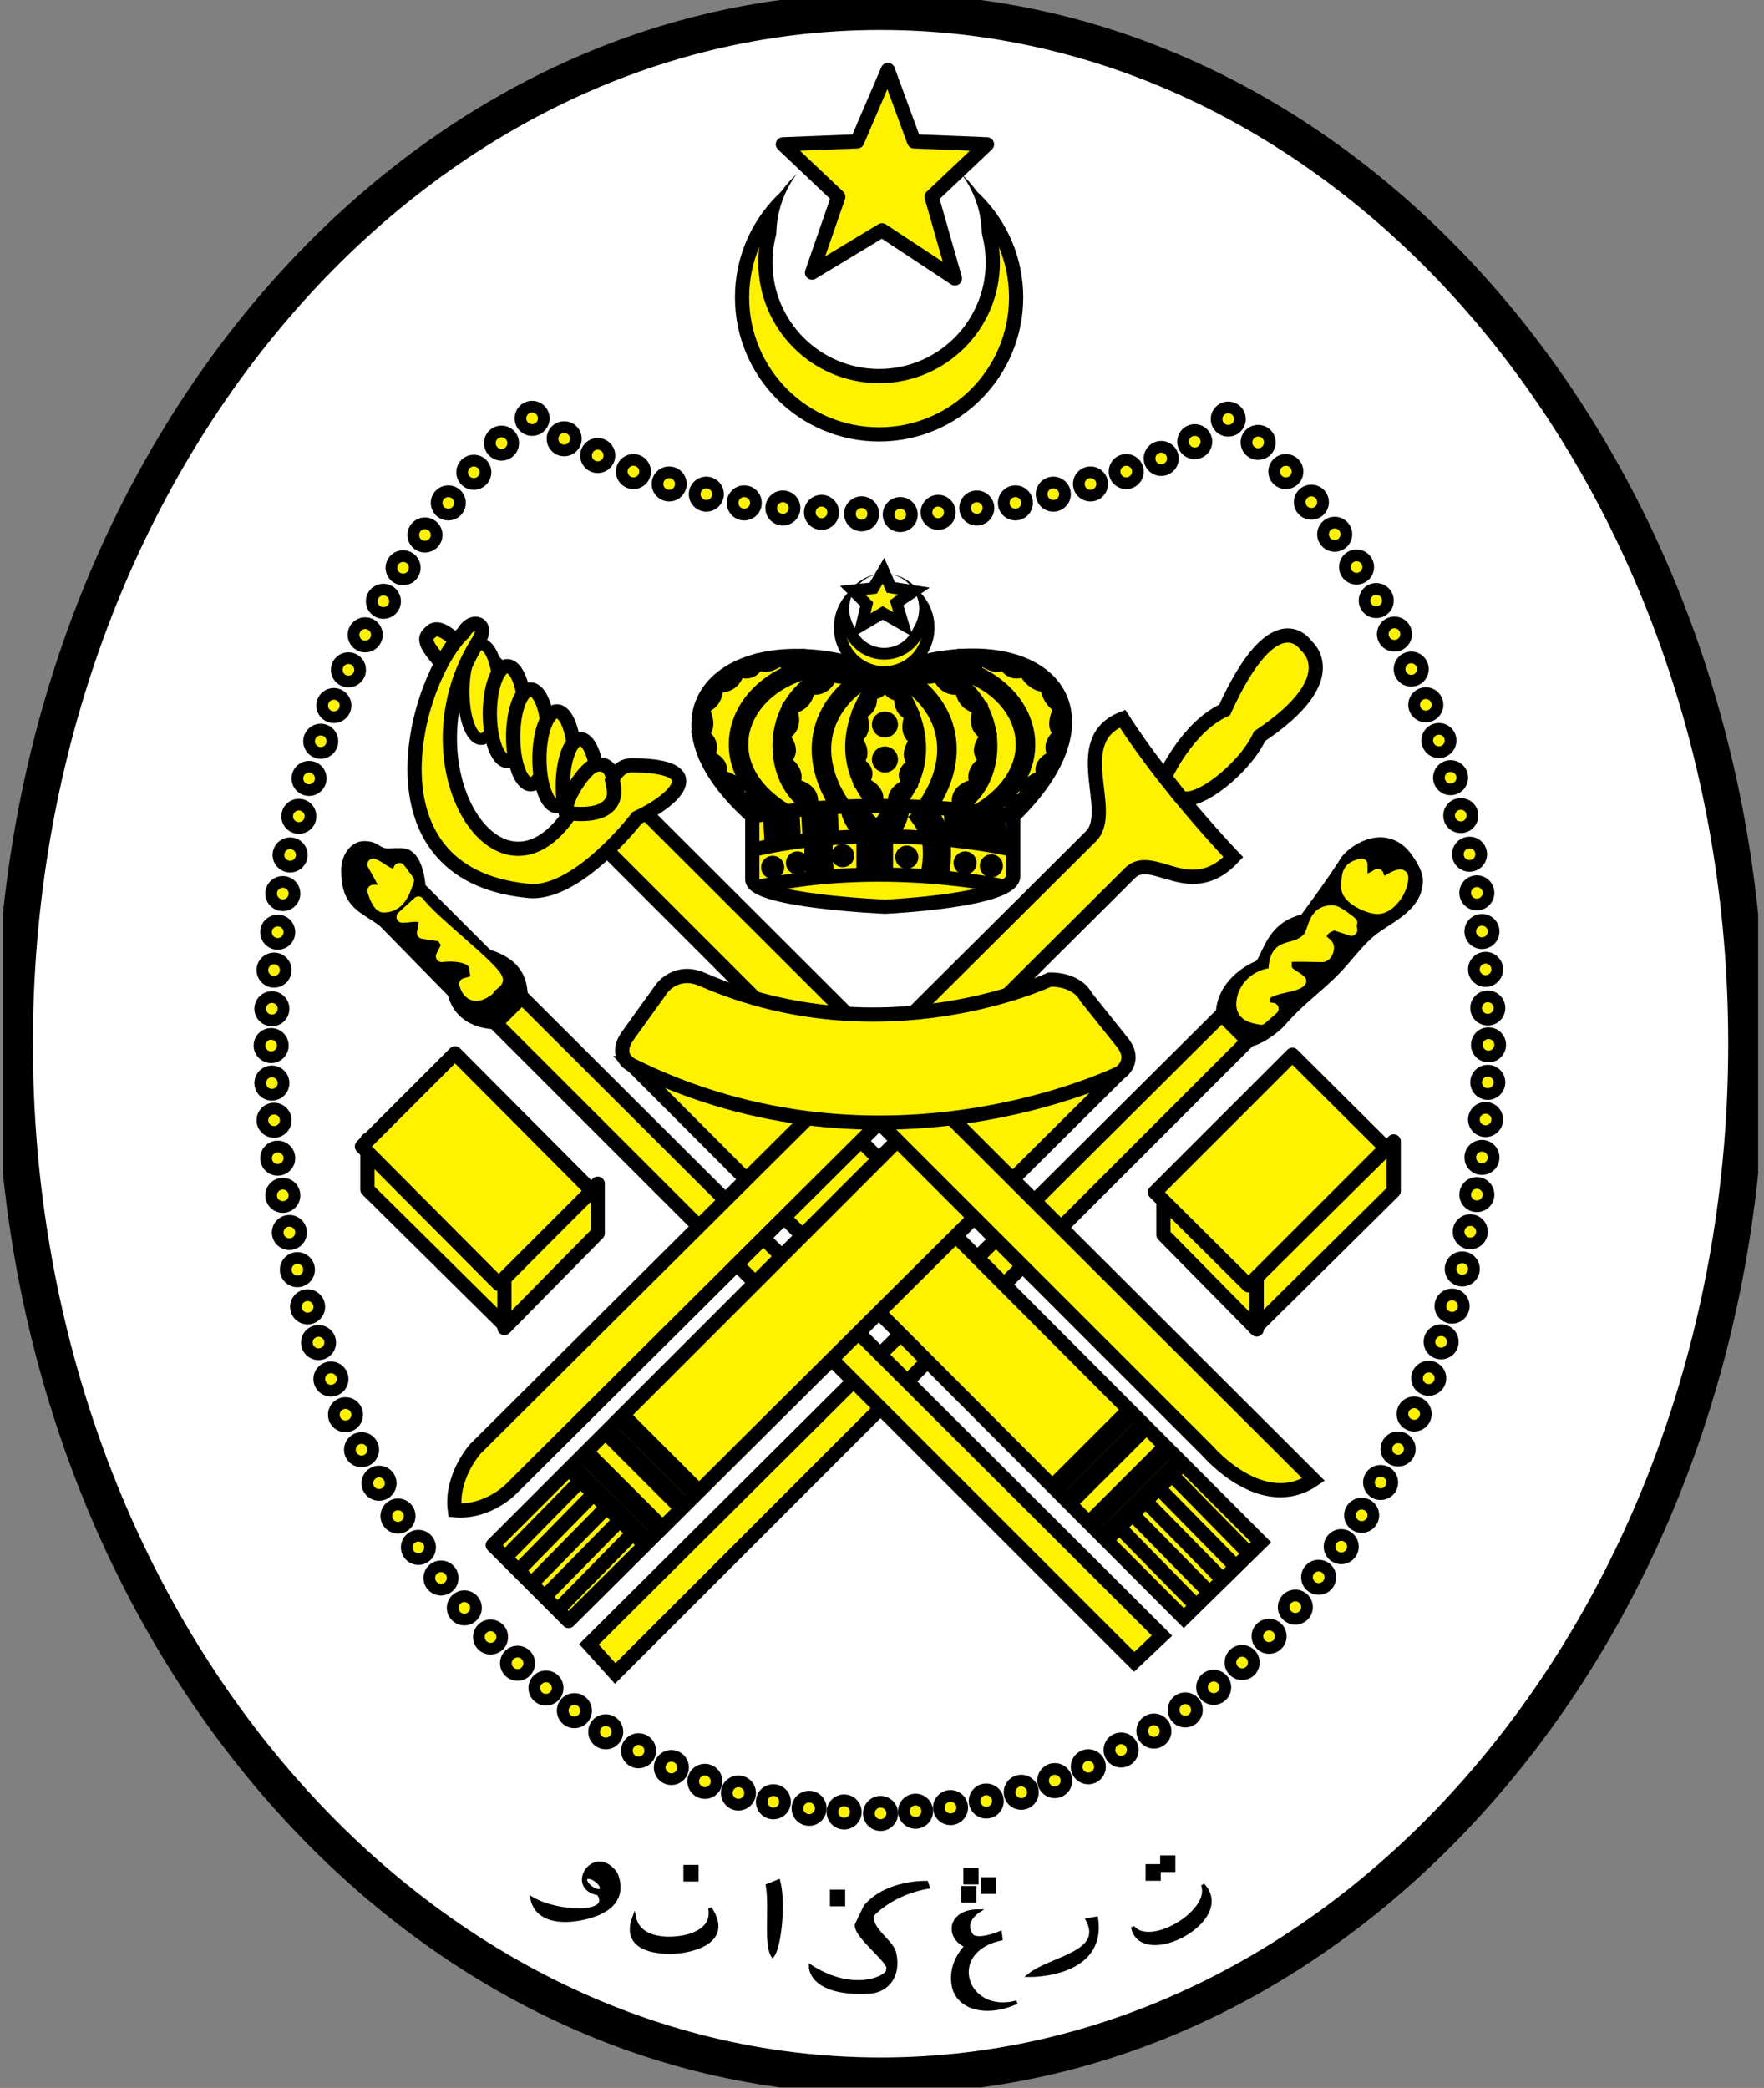 <svg xmlns="http://www.w3.org/2000/svg" width="202" height="239" viewBox="0 0 202 239" fill="none"><rect x="0" y="0" width="202" height="239" fill="#808080" stroke="none"/><g clip-path="url(#clip0_10678_38002)"><path d="M1.668 119.473C1.668 54.225 46.066 1.333 100.834 1.333C155.603 1.333 200.001 54.225 200.001 119.473C200.001 184.72 155.603 237.611 100.834 237.611C46.066 237.611 1.668 184.72 1.668 119.473Z" fill="white" stroke="black" stroke-width="4.194" stroke-miterlimit="3.864"></path><path d="M142.904 119.139L139.9 116.135L67.445 188.22L70.45 191.557L142.904 119.139Z" fill="#FFF200" stroke="black" stroke-width="1.628" stroke-miterlimit="3.864"></path><path d="M72.119 121.643L89.148 121.142L144.408 176.539L135.559 185.216L72.119 121.643Z" fill="#FFF200" stroke="black" stroke-width="1.628" stroke-miterlimit="3.864"></path><path d="M56.762 117.136L59.767 114.133L133.056 187.219L129.884 190.222L56.762 117.136Z" fill="#FFF200" stroke="black" stroke-width="1.628" stroke-miterlimit="3.864"></path><path d="M128.548 82.262C133.557 90.104 141.236 98.114 141.236 98.114C136.395 103.287 132.22 97.614 129.55 99.783L58.431 170.533C58.431 170.533 55.76 173.202 52.087 172.869C51.586 169.031 54.424 165.861 54.424 165.861L124.876 95.779C127.88 92.941 122.205 84.765 128.548 82.262Z" fill="#FFF200" stroke="black" stroke-width="1.628" stroke-miterlimit="3.864"></path><path d="M133.389 88.936C133.389 88.936 135.893 83.263 140.234 81.261C146.077 68.412 149.583 73.918 149.583 73.918C149.583 73.918 154.257 77.59 144.241 84.264C142.571 87.935 137.062 92.274 135.226 91.272L133.389 88.936Z" fill="#FFF200" stroke="black" stroke-width="1.628" stroke-miterlimit="3.864"></path><path d="M42.07 136.159V130.485L57.93 146.171V151.844L42.07 136.159Z" fill="#FFF200" stroke="black" stroke-width="1.628" stroke-miterlimit="3.864" stroke-linejoin="round"></path><path d="M57.762 152.012V146.337L68.447 135.492V141.165L57.762 152.012Z" fill="#FFF200" stroke="black" stroke-width="1.628" stroke-miterlimit="3.864" stroke-linejoin="round"></path><path d="M41.445 131.231L52.108 120.574L67.77 136.306L57.107 146.963L41.445 131.231Z" fill="#FFF200" stroke="black" stroke-width="1.628" stroke-miterlimit="3.864" stroke-linejoin="round"></path><path d="M159.6 136.326V130.653L143.74 146.337V152.012L159.6 136.326Z" fill="#FFF200" stroke="black" stroke-width="1.628" stroke-miterlimit="3.864" stroke-linejoin="round"></path><path d="M143.908 152.178V146.504L133.223 135.658V141.332L143.908 152.178Z" fill="#FFF200" stroke="black" stroke-width="1.628" stroke-miterlimit="3.864" stroke-linejoin="round"></path><path d="M158.706 131.396L147.991 120.74L132.252 136.472L142.968 147.129L158.706 131.396Z" fill="#FFF200" stroke="black" stroke-width="1.628" stroke-miterlimit="3.864" stroke-linejoin="round"></path><path d="M128.215 122.81L110.184 123.144L56.428 176.873L65.109 185.55L128.215 122.81Z" fill="#FFF200" stroke="black" stroke-width="1.628" stroke-miterlimit="3.864" stroke-linejoin="round"></path><path d="M56.26 75.421C53.923 76.088 50.751 70.583 49.248 72.417C47.245 73.919 52.92 76.756 51.919 79.76L138.397 166.195C138.397 166.195 144.574 173.369 150.418 169.365L56.26 75.421Z" fill="#FFF200" stroke="black" stroke-width="1.628" stroke-miterlimit="3.864"></path><path d="M80.466 112.131C77.461 110.796 75.792 113.131 75.792 113.131L71.952 118.471C70.115 120.975 72.453 121.975 72.453 121.975C101.168 136.159 128.214 122.81 128.214 122.81C128.214 122.81 130.384 121.475 128.38 119.139L124.373 114.133C123.205 111.964 120.2 112.131 120.2 112.131C120.2 112.131 101.168 121.141 80.466 112.131Z" fill="#FFF200" stroke="black" stroke-width="1.628" stroke-miterlimit="3.864"></path><path d="M59.6 47.889C59.6 47.151 60.197 46.553 60.935 46.553C61.673 46.553 62.27 47.151 62.27 47.889C62.27 48.627 61.673 49.224 60.935 49.224C60.197 49.224 59.6 48.626 59.6 47.889Z" fill="#FFF200" stroke="black" stroke-width="1.34" stroke-miterlimit="3.864" stroke-linejoin="round"></path><path d="M56.094 50.725C56.094 49.988 56.691 49.39 57.429 49.39C58.167 49.39 58.765 49.988 58.765 50.725C58.765 51.462 58.167 52.06 57.429 52.06C56.691 52.06 56.094 51.462 56.094 50.725Z" fill="#FFF200" stroke="black" stroke-width="1.34" stroke-miterlimit="3.864" stroke-linejoin="round"></path><path d="M52.922 54.062C52.922 53.325 53.52 52.727 54.257 52.727C54.995 52.727 55.593 53.325 55.593 54.062C55.593 54.799 54.995 55.398 54.257 55.398C53.52 55.398 52.922 54.799 52.922 54.062Z" fill="#FFF200" stroke="black" stroke-width="1.34" stroke-miterlimit="3.864" stroke-linejoin="round"></path><path d="M50 57.566C50 56.83 50.598 56.231 51.336 56.231C52.073 56.231 52.671 56.829 52.671 57.566C52.671 58.304 52.073 58.902 51.336 58.902C50.598 58.902 50 58.304 50 57.566Z" fill="#FFF200" stroke="black" stroke-width="1.34" stroke-miterlimit="3.864" stroke-linejoin="round"></path><path d="M47.328 61.238C47.328 60.501 47.926 59.902 48.664 59.902C49.401 59.902 50 60.5 50 61.238C50 61.975 49.402 62.573 48.664 62.573C47.926 62.573 47.328 61.975 47.328 61.238Z" fill="#FFF200" stroke="black" stroke-width="1.34" stroke-miterlimit="3.864" stroke-linejoin="round"></path><path d="M97.328 58.818C97.328 58.08 97.926 57.482 98.664 57.482C99.401 57.482 100 58.08 100 58.818C100 59.554 99.402 60.153 98.664 60.153C97.927 60.153 97.328 59.555 97.328 58.818Z" fill="#FFF200" stroke="black" stroke-width="1.34" stroke-miterlimit="3.864" stroke-linejoin="round"></path><path d="M69.615 163.858L78.297 172.535M71.118 162.189L79.799 170.866M65.441 168.03L74.122 176.706M66.944 166.36L75.625 175.038" stroke="black" stroke-width="2.236" stroke-miterlimit="3.864" stroke-linejoin="round"></path><path d="M66.61 169.365L57.762 178.376M67.945 171.033L59.097 180.044M69.782 172.201L60.934 181.212M71.118 173.87L62.269 182.88M72.62 175.371L63.771 184.382" stroke="black" stroke-width="1.628" stroke-miterlimit="3.864" stroke-linejoin="round"></path><path d="M131.051 163.191L122.37 171.867M129.548 161.522L120.867 170.199M135.225 167.361L126.544 176.038M133.722 165.693L125.041 174.369" stroke="black" stroke-width="2.236" stroke-miterlimit="3.864" stroke-linejoin="round"></path><path d="M134.056 168.697L142.905 177.708M132.722 170.365L141.57 179.376M130.885 171.534L139.733 180.545M129.549 173.202L138.397 182.213M128.047 174.704L136.895 183.715" stroke="black" stroke-width="1.628" stroke-miterlimit="3.864" stroke-linejoin="round"></path><path d="M55.091 73.752C56.198 73.752 57.094 76.18 57.094 79.175C57.094 82.171 56.197 84.598 55.091 84.598C53.985 84.598 53.088 82.171 53.088 79.175C53.088 76.18 53.985 73.752 55.091 73.752Z" fill="#FFF200" stroke="black" stroke-width="1.34" stroke-miterlimit="3.864"></path><path d="M58.097 76.255C59.203 76.255 60.1 78.683 60.1 81.678C60.1 84.673 59.203 87.1 58.097 87.1C56.991 87.1 56.094 84.673 56.094 81.678C56.094 78.683 56.99 76.255 58.097 76.255Z" fill="#FFF200" stroke="black" stroke-width="1.628" stroke-miterlimit="3.864"></path><path d="M60.767 78.925C61.874 78.925 62.771 81.353 62.771 84.347C62.771 87.343 61.873 89.77 60.767 89.77C59.661 89.77 58.764 87.343 58.764 84.347C58.764 81.353 59.661 78.925 60.767 78.925Z" fill="#FFF200" stroke="black" stroke-width="1.628" stroke-miterlimit="3.864"></path><path d="M63.773 81.428C64.879 81.428 65.776 83.856 65.776 86.851C65.776 89.846 64.879 92.274 63.773 92.274C62.666 92.274 61.77 89.846 61.77 86.851C61.769 83.856 62.666 81.428 63.773 81.428Z" fill="#FFF200" stroke="black" stroke-width="1.628" stroke-miterlimit="3.864"></path><path d="M66.445 84.599C67.551 84.599 68.448 87.026 68.448 90.021C68.448 93.016 67.55 95.444 66.445 95.444C65.338 95.444 64.441 93.016 64.441 90.021C64.441 87.026 65.337 84.599 66.445 84.599Z" fill="#FFF200" stroke="black" stroke-width="1.628" stroke-miterlimit="3.864"></path><path d="M68.114 87.602C66.778 87.936 63.747 92.927 65.276 93.108C72.288 93.943 69.951 89.938 70.117 89.271C70.284 88.603 69.616 87.101 68.114 87.602Z" fill="#FFF200" stroke="black" stroke-width="1.628" stroke-miterlimit="3.864"></path><path d="M53.089 72.417C47.58 77.591 41.235 99.95 60.268 101.952C65.944 102.787 72.956 93.609 72.956 93.609C77.297 91.607 81.47 87.602 72.288 87.602C70.785 87.602 70.118 89.271 70.118 89.271C70.118 89.271 71.954 93.776 65.276 93.109C57.097 105.289 45.911 87.435 54.759 73.419C56.094 71.416 54.09 70.582 53.089 72.417Z" fill="#FFF200" stroke="black" stroke-width="1.628" stroke-miterlimit="3.864"></path><path d="M84.975 34.039C84.975 25.376 92 18.354 100.667 18.354C109.334 18.354 116.36 25.376 116.36 34.039C116.36 42.702 109.334 49.724 100.667 49.724C92 49.724 84.975 42.702 84.975 34.039Z" fill="#FFF200" stroke="black" stroke-width="1.628" stroke-miterlimit="3.864" stroke-linejoin="round"></path><path d="M87.647 30.034C87.647 22.845 93.477 17.019 100.668 17.019C107.86 17.019 113.69 22.845 113.69 30.034C113.69 37.223 107.86 43.05 100.668 43.05C93.477 43.05 87.647 37.223 87.647 30.034Z" fill="white" stroke="black" stroke-width="1.628" stroke-miterlimit="3.864" stroke-linejoin="round"></path><path d="M88.898 26.948C88.898 20.45 94.168 15.184 100.668 15.184C107.168 15.184 112.437 20.45 112.437 26.948C112.437 33.444 107.168 38.711 100.668 38.711C94.168 38.711 88.898 33.444 88.898 26.948Z" fill="white"></path><path d="M109.35 31.87L101.002 26.363L92.989 31.202L95.994 22.526L89.65 16.518L98.164 16.184L101.67 8.009L104.675 16.184L113.022 16.518L106.679 22.526L109.35 31.87Z" fill="#FFF200" stroke="black" stroke-width="1.628" stroke-miterlimit="3.864" stroke-linejoin="round"></path><path fill-rule="evenodd" clip-rule="evenodd" d="M137.731 215.752C138.9 218.757 131.721 223.095 129.717 220.591C130.718 225.43 141.57 219.757 137.731 215.752Z" fill="black" stroke="black" stroke-width="0.405" stroke-miterlimit="3.864"></path><path d="M131.385 215.085V213.583H132.721V215.085H131.385Z" fill="black" stroke="black" stroke-width="0.405" stroke-miterlimit="3.864"></path><path d="M133.055 214.084V212.582H134.39V214.084H133.055Z" fill="black" stroke="black" stroke-width="0.405" stroke-miterlimit="3.864"></path><path d="M125.542 219.59L124.541 219.758C126.544 223.595 120.367 224.096 117.863 226.099C117.863 226.099 126.544 226.265 125.542 219.59Z" fill="black" stroke="black" stroke-width="0.405" stroke-miterlimit="3.864"></path><path d="M112.02 218.756C108.681 218.756 108.347 221.76 110.684 222.76C110.684 222.76 108.681 224.596 109.182 227.265C109.613 229.703 112.688 230.854 116.444 229.185C110.517 230.771 108.097 223.344 114.608 221.926L114.524 221.259C114.524 221.259 111.686 222.427 111.185 221.426C110.183 219.924 112.02 218.756 112.02 218.756Z" fill="black" stroke="black" stroke-width="0.405" stroke-miterlimit="3.864"></path><path d="M110.268 217.587V216.086H111.604V217.587H110.268Z" fill="black" stroke="black" stroke-width="0.405" stroke-miterlimit="3.864"></path><path d="M95.242 218.005V216.503H96.578V218.005H95.242Z" fill="black" stroke="black" stroke-width="0.405" stroke-miterlimit="3.864"></path><path d="M112.521 216.586V215.085H113.857V216.586H112.521Z" fill="black" stroke="black" stroke-width="0.405" stroke-miterlimit="3.864"></path><path d="M110.518 215.502V214.001H111.853V215.502H110.518Z" fill="black" stroke="black" stroke-width="0.405" stroke-miterlimit="3.864"></path><path d="M106.094 215.502C106.094 215.502 101.503 215.335 99.083 218.255L98.081 220.341C97.998 221.759 102.171 224.679 101.671 225.43C101.921 226.265 97.831 228.35 92.822 225.096C92.822 225.096 92.739 228.35 99.5 228.017C101.57 227.905 103.038 226.219 102.422 223.512C102.004 222.094 99.751 221.009 99.835 219.257C102.422 216.504 106.261 216.003 106.261 216.003L106.094 215.502Z" fill="black" stroke="black" stroke-width="0.405" stroke-miterlimit="3.864"></path><path d="M87.897 215.835C88.314 218.339 87.646 222.593 88.481 223.845C89.232 222.927 89.816 217.922 89.149 215.334L87.897 215.835Z" fill="black" stroke="black" stroke-width="0.405" stroke-miterlimit="3.864"></path><path d="M78.463 215.168V213.667H79.798V215.168H78.463Z" fill="black" stroke="black" stroke-width="0.405" stroke-miterlimit="3.864"></path><path d="M81.303 218.422C81.887 221.593 77.463 221.843 77.463 221.843C77.463 221.843 73.206 222.427 72.622 219.424C70.868 224.013 77.38 223.428 77.38 223.428C78.882 223.345 83.974 222.427 81.303 218.422Z" fill="black" stroke="black" stroke-width="0.405" stroke-miterlimit="3.864"></path><path d="M70.533 214.501C68.113 210.997 64.773 216.086 68.53 216.754C70.282 219.257 63.938 219.09 60.934 217.338C61.769 221.175 67.779 219.59 69.031 218.756C69.031 218.756 71.785 217.588 70.533 214.501Z" fill="black" stroke="black" stroke-width="0.405" stroke-miterlimit="3.864"></path><path d="M67.657 216.067C67.169 215.701 66.913 215.219 67.085 214.991C67.257 214.762 67.792 214.874 68.281 215.24C68.769 215.606 69.025 216.088 68.853 216.316C68.68 216.544 68.145 216.433 67.657 216.067Z" fill="white" stroke="black" stroke-width="0.405" stroke-miterlimit="3.864"></path><path d="M101.168 77.09C84.139 70.583 72.119 80.928 86.143 93.443H116.026C129.215 80.594 118.697 70.582 101.168 77.09Z" fill="#FFF200" stroke="black" stroke-width="1.628" stroke-miterlimit="3.864" stroke-linejoin="round"></path><path d="M98.164 76.255C85.81 74.753 79.132 86.935 90.15 93.274M103.84 76.255C116.194 74.753 122.872 86.935 111.854 93.274" stroke="black" stroke-width="2.236" stroke-miterlimit="3.864" stroke-linejoin="round"></path><path d="M86.145 93.442C101.169 90.772 116.027 93.442 116.027 93.442V100.283C116.027 103.12 101.336 103.787 101.336 103.787C101.336 103.787 85.977 103.12 86.144 100.617V93.442H86.145Z" fill="#FFF200" stroke="black" stroke-width="1.628" stroke-miterlimit="3.864" stroke-linejoin="round"></path><path d="M100.166 82.93C100.166 82.284 100.689 81.762 101.335 81.762C101.98 81.762 102.503 82.284 102.503 82.93C102.503 83.575 101.98 84.097 101.335 84.097C100.689 84.097 100.166 83.575 100.166 82.93Z" fill="black" stroke="black" stroke-width="0.648" stroke-miterlimit="3.864" stroke-linejoin="round"></path><path d="M100.166 86.934C100.166 86.289 100.689 85.766 101.335 85.766C101.98 85.766 102.503 86.289 102.503 86.934C102.503 87.58 101.98 88.102 101.335 88.102C100.689 88.102 100.166 87.58 100.166 86.934Z" fill="black" stroke="black" stroke-width="0.648" stroke-miterlimit="3.864" stroke-linejoin="round"></path><path d="M95.492 97.948C95.492 97.394 95.941 96.946 96.494 96.946C97.047 96.946 97.495 97.394 97.495 97.948C97.495 98.5 97.046 98.948 96.494 98.948C95.941 98.948 95.492 98.5 95.492 97.948Z" fill="black" stroke="black" stroke-width="0.648" stroke-miterlimit="3.864" stroke-linejoin="round"></path><path d="M87.145 101.452C101.336 98.448 114.859 101.452 114.859 101.452M86.144 97.279C101.503 93.775 116.027 97.279 116.027 97.279" stroke="black" stroke-width="1.628" stroke-miterlimit="3.864" stroke-linejoin="round"></path><path d="M87.478 99.282C87.478 98.729 87.927 98.281 88.481 98.281C89.034 98.281 89.482 98.729 89.482 99.282C89.482 99.835 89.033 100.284 88.481 100.284C87.927 100.284 87.478 99.835 87.478 99.282Z" fill="black" stroke="black" stroke-width="0.648" stroke-miterlimit="3.864" stroke-linejoin="round"></path><path d="M90.318 98.782C90.318 98.229 90.767 97.781 91.32 97.781C91.873 97.781 92.322 98.229 92.322 98.782C92.322 99.335 91.873 99.783 91.32 99.783C90.767 99.783 90.318 99.335 90.318 98.782Z" fill="black" stroke="black" stroke-width="0.648" stroke-miterlimit="3.864" stroke-linejoin="round"></path><path d="M102.838 98.114C102.838 97.561 103.286 97.113 103.839 97.113C104.393 97.113 104.841 97.561 104.841 98.114C104.841 98.667 104.393 99.115 103.839 99.115C103.286 99.115 102.838 98.667 102.838 98.114Z" fill="black" stroke="black" stroke-width="0.648" stroke-miterlimit="3.864" stroke-linejoin="round"></path><path d="M93.824 95.945C93.824 95.945 93.49 98.281 93.99 100.117" stroke="black" stroke-width="3.221" stroke-miterlimit="3.864" stroke-linejoin="round"></path><path d="M100.166 95.778V99.95" stroke="black" stroke-width="4.194" stroke-miterlimit="3.864" stroke-linejoin="round"></path><path d="M107.18 95.945C107.18 95.945 107.513 98.281 107.012 100.117" stroke="black" stroke-width="3.221" stroke-miterlimit="3.864" stroke-linejoin="round"></path><path d="M109.516 98.782C109.516 98.229 109.965 97.781 110.518 97.781C111.071 97.781 111.519 98.229 111.519 98.782C111.519 99.335 111.071 99.783 110.518 99.783C109.965 99.783 109.516 99.335 109.516 98.782Z" fill="black" stroke="black" stroke-width="0.648" stroke-miterlimit="3.864" stroke-linejoin="round"></path><path d="M112.521 99.115C112.521 98.563 112.97 98.114 113.523 98.114C114.076 98.114 114.525 98.563 114.525 99.115C114.525 99.668 114.076 100.116 113.523 100.116C112.97 100.116 112.521 99.668 112.521 99.115Z" fill="black" stroke="black" stroke-width="0.648" stroke-miterlimit="3.864" stroke-linejoin="round"></path><path d="M96.16 71.834C96.16 69.023 98.44 66.744 101.252 66.744C104.063 66.744 106.343 69.023 106.343 71.834C106.343 74.644 104.063 76.923 101.252 76.923C98.44 76.923 96.16 74.644 96.16 71.834Z" fill="#FFF200" stroke="black" stroke-width="1.34" stroke-miterlimit="3.864" stroke-linejoin="round"></path><path d="M96.996 70.582C96.996 68.232 98.903 66.327 101.254 66.327C103.604 66.327 105.51 68.232 105.51 70.582C105.51 72.931 103.604 74.837 101.254 74.837C98.902 74.837 96.996 72.932 96.996 70.582Z" fill="white" stroke="black" stroke-width="1.34" stroke-miterlimit="3.864" stroke-linejoin="round"></path><path d="M97.246 69.664C97.246 67.452 99.04 65.66 101.253 65.66C103.465 65.66 105.259 67.452 105.259 69.664C105.259 71.876 103.465 73.669 101.253 73.669C99.04 73.669 97.246 71.876 97.246 69.664Z" fill="white"></path><path d="M99.249 69.164L98.664 71.583L101.085 70.165L103.422 71.5L102.671 68.997L104.674 67.662L102.003 67.245L101.168 65.326L100 67.328L97.662 67.579L99.249 69.164Z" fill="#FFF200" stroke="black" stroke-width="1.34" stroke-miterlimit="3.864"></path><path d="M89.482 93.442L89.65 96.613M93.823 92.608L93.99 95.779M113.021 93.275L113.189 96.446M110.183 93.109L110.35 96.278" stroke="black" stroke-width="4.194" stroke-miterlimit="3.864" stroke-linejoin="round"></path><path d="M105.175 92.441C105.175 92.441 106.678 94.109 107.179 95.945M102.505 92.608C102.505 92.608 102.505 94.444 100.167 95.778M97.83 92.274C97.83 92.274 97.83 94.109 100.167 95.444" stroke="black" stroke-width="3.221" stroke-miterlimit="3.864" stroke-linejoin="round"></path><path d="M94.659 75.421C94.659 75.421 92.354 76.553 91.988 75.088C91.988 75.088 89.829 76.638 89.483 75.255C89.483 75.255 87.48 76.924 86.812 75.589C86.812 75.589 86.387 77.545 84.475 76.589C84.475 76.589 84.308 78.759 81.971 78.425C81.971 78.425 82.305 80.427 80.301 80.929C80.301 80.929 81.804 83.764 79.967 83.764C79.967 83.764 82.305 85.1 80.802 86.602C80.802 86.602 83.306 87.269 82.137 88.938C82.137 88.938 85.143 89.105 84.308 91.441C84.308 91.441 86.979 91.108 86.145 93.444M107.18 75.421C107.18 75.421 109.484 76.553 109.851 75.088C109.851 75.088 112.009 76.638 112.355 75.255C112.355 75.255 114.358 76.924 115.026 75.589C115.026 75.589 115.452 77.545 117.364 76.589C117.364 76.589 118.032 78.425 119.868 78.425C119.868 78.425 120.036 80.261 121.537 80.929C121.537 80.929 120.036 83.764 121.871 83.764C121.871 83.764 119.534 85.1 121.037 86.602C121.037 86.602 118.533 87.269 119.701 88.938C119.701 88.938 117.197 89.272 117.53 91.441C117.53 91.441 115.693 91.608 115.693 93.444M92.822 92.274C87.146 88.937 87.814 77.256 98.165 76.256C98.165 76.256 97.163 78.257 95.159 77.09C95.159 77.09 94.658 79.259 92.488 78.592C92.488 78.592 92.655 80.76 90.318 80.928C90.318 80.928 91.653 83.431 89.316 84.098C89.316 84.098 91.487 85.933 89.483 87.101C89.483 87.101 91.82 88.103 90.652 89.938C90.652 89.938 93.323 90.105 92.822 92.275M109.851 92.274C115.527 88.937 114.859 77.256 104.508 76.256C104.508 76.256 105.51 78.257 107.514 77.09C107.514 77.09 108.015 79.259 110.185 78.592C110.185 78.592 110.018 80.76 112.355 80.928C112.355 80.928 111.02 83.431 113.357 84.098C113.357 84.098 111.186 85.933 113.19 87.101C113.19 87.101 110.853 88.103 112.021 89.938C112.021 89.938 109.35 90.105 109.851 92.275" stroke="black" stroke-width="1.628" stroke-miterlimit="3.864" stroke-linejoin="round"></path><path d="M100.167 76.923C93.823 80.26 92.32 86.267 96.16 92.107M102.337 76.923C108.681 80.26 110.183 86.267 106.343 92.107" stroke="black" stroke-width="2.236" stroke-miterlimit="3.864" stroke-linejoin="round"></path><path d="M102.671 92.107C101.837 90.605 104.341 89.771 104.341 89.771C102.671 88.27 105.008 87.435 105.008 87.435C103.339 86.434 105.175 84.599 105.175 84.599C103.339 84.098 104.507 81.762 104.507 81.762C102.671 81.261 103.339 79.426 103.339 79.426C101.168 79.593 101.669 77.256 101.669 77.256C105.509 81.594 106.844 87.435 102.671 92.107M101.168 77.09C97.329 81.428 95.993 87.269 100.167 91.94C101.002 90.439 98.497 89.605 98.497 89.605C100.167 88.103 97.83 87.269 97.83 87.269C99.499 86.268 97.662 84.432 97.662 84.432C99.499 83.932 98.33 81.595 98.33 81.595C100.167 81.095 99.499 79.259 99.499 79.259C101.669 79.427 101.168 77.09 101.168 77.09Z" stroke="black" stroke-width="1.628" stroke-miterlimit="3.864" stroke-linejoin="round"></path><path d="M44.407 97.78C43.155 97.78 43.071 96.945 41.736 96.945C40.483 96.945 39.732 98.364 39.732 99.615C39.732 103.536 41.694 103.797 43.906 105.455L51.919 113.632C52.754 117.302 56.761 117.136 56.761 117.136L59.767 114.132C59.767 111.212 58.097 110.043 55.76 109.293L48.08 101.618C48.08 101.618 47.913 98.113 46.244 97.78C45.916 97.715 44.741 97.78 44.407 97.78Z" fill="black" stroke="black" stroke-width="1.34" stroke-miterlimit="3.864" stroke-linejoin="round"></path><path d="M45.742 99.449L46.743 100.784C46.243 102.285 45.658 103.787 43.905 103.787C43.405 103.787 42.904 102.62 42.736 101.952C43.32 101.952 43.822 101.952 44.406 101.952L42.736 98.948C43.655 99.281 44.239 100.116 45.241 100.116C45.491 100.116 45.658 99.616 45.742 99.449Z" fill="#FFF200" stroke="#FFF200" stroke-width="1.34" stroke-miterlimit="3.864" stroke-linejoin="round"></path><path d="M47.913 103.287C49.582 105.54 56.594 110.797 56.928 112.131C57.008 112.455 55.925 112.966 55.925 113.299C53.756 114.967 53.255 112.631 53.255 112.631C55.258 112.131 54.423 111.964 54.423 110.963C54.423 109.378 51.835 109.294 50.584 109.461L51.252 108.126L50.584 107.125L48.413 106.791C48.58 105.791 48.747 105.623 48.413 104.956C47.412 104.705 46.911 104.956 46.076 104.956L47.913 103.287Z" fill="#FFF200" stroke="#FFF200" stroke-width="1.34" stroke-miterlimit="3.864" stroke-linejoin="round"></path><path d="M160.602 97.613C158.097 95.11 154.759 97.53 154.091 98.615C152.755 100.784 149.416 105.289 149.416 105.289C145.242 106.124 145.242 110.128 144.074 110.628C142.22 111.423 139.9 113.298 139.9 116.135L142.906 119.139C144.075 119.139 146.162 117.47 146.578 116.969C149.333 113.799 151.504 112.715 154.091 109.627C155.092 108.459 155.844 107.542 156.929 106.623C158.682 105.122 162.271 103.871 162.271 100.783C162.271 99.699 161.015 98.026 160.602 97.613Z" fill="black" stroke="black" stroke-width="1.34" stroke-miterlimit="3.864" stroke-linejoin="round"></path><path d="M155.928 98.948C154.426 99.281 154.258 99.866 154.258 101.618C154.258 102.785 156.595 103.954 157.764 103.954C159.183 103.954 160.602 101.868 160.602 100.45C160.602 99.615 158.432 101.117 158.432 101.117C158.015 101.117 157.931 100.533 157.764 100.116C157.43 100.367 156.847 100.616 156.428 100.784C156.345 100.616 155.928 100.367 155.928 100.116C155.928 99.866 155.928 99.198 155.928 98.948Z" fill="#FFF200" stroke="#FFF200" stroke-width="1.34" stroke-miterlimit="3.864" stroke-linejoin="round"></path><path d="M154.759 105.623C154.759 105.623 153.173 104.288 152.589 104.288C150.252 104.288 150.585 106.623 149.75 107.458C147.998 109.21 145.911 107.541 145.911 111.462C143.991 111.462 142.238 113.048 142.238 114.967C142.238 116.219 143.407 116.468 144.409 116.635L145.745 115.467C144.743 115.3 144.743 115.55 144.743 114.299C144.743 112.964 148.416 113.048 148.917 112.297C148.332 111.713 147.247 111.463 147.247 110.628C147.247 110.212 147.247 109.877 147.247 109.46C148.917 109.377 150.169 109.46 151.421 109.46C151.839 109.46 152.089 108.877 152.089 108.459C152.089 107.959 151.254 107.792 151.254 107.291C151.254 106.373 152.172 106.04 152.757 105.79L154.76 106.457C154.759 106.207 154.508 105.623 154.759 105.623Z" fill="#FFF200" stroke="#FFF200" stroke-width="1.34" stroke-miterlimit="3.864" stroke-linejoin="round"></path><path d="M75.293 55.398C75.293 54.661 75.891 54.062 76.628 54.062C77.366 54.062 77.965 54.66 77.965 55.398C77.965 56.135 77.366 56.732 76.628 56.732C75.891 56.732 75.293 56.135 75.293 55.398Z" fill="#FFF200" stroke="black" stroke-width="1.34" stroke-miterlimit="3.864" stroke-linejoin="round"></path><path d="M83.891 57.566C83.891 56.83 84.488 56.231 85.226 56.231C85.964 56.231 86.562 56.829 86.562 57.566C86.562 58.304 85.964 58.902 85.226 58.902C84.488 58.901 83.891 58.304 83.891 57.566Z" fill="#FFF200" stroke="black" stroke-width="1.34" stroke-miterlimit="3.864" stroke-linejoin="round"></path><path d="M67.111 52.144C67.111 51.406 67.709 50.809 68.447 50.809C69.185 50.809 69.783 51.406 69.783 52.144C69.783 52.88 69.185 53.478 68.447 53.478C67.709 53.478 67.111 52.881 67.111 52.144Z" fill="#FFF200" stroke="black" stroke-width="1.34" stroke-miterlimit="3.864" stroke-linejoin="round"></path><path d="M92.738 58.652C92.738 57.915 93.336 57.316 94.074 57.316C94.811 57.316 95.41 57.914 95.41 58.652C95.41 59.389 94.812 59.987 94.074 59.987C93.337 59.986 92.738 59.389 92.738 58.652Z" fill="#FFF200" stroke="black" stroke-width="1.34" stroke-miterlimit="3.864" stroke-linejoin="round"></path><path d="M63.272 50.225C63.272 49.488 63.869 48.89 64.608 48.89C65.346 48.89 65.944 49.487 65.944 50.225C65.944 50.962 65.346 51.56 64.608 51.56C63.869 51.56 63.272 50.962 63.272 50.225Z" fill="#FFF200" stroke="black" stroke-width="1.34" stroke-miterlimit="3.864" stroke-linejoin="round"></path><path d="M71.201 53.98C71.201 53.242 71.799 52.645 72.537 52.645C73.274 52.645 73.872 53.241 73.872 53.98C73.872 54.716 73.274 55.314 72.537 55.314C71.799 55.314 71.201 54.716 71.201 53.98Z" fill="#FFF200" stroke="black" stroke-width="1.34" stroke-miterlimit="3.864" stroke-linejoin="round"></path><path d="M79.549 56.566C79.549 55.828 80.147 55.23 80.884 55.23C81.622 55.23 82.22 55.828 82.22 56.566C82.22 57.302 81.623 57.901 80.884 57.901C80.147 57.901 79.549 57.303 79.549 56.566Z" fill="#FFF200" stroke="black" stroke-width="1.34" stroke-miterlimit="3.864" stroke-linejoin="round"></path><path d="M88.314 58.151C88.314 57.414 88.912 56.816 89.65 56.816C90.388 56.816 90.985 57.413 90.985 58.151C90.985 58.888 90.388 59.486 89.65 59.486C88.913 59.486 88.314 58.888 88.314 58.151Z" fill="#FFF200" stroke="black" stroke-width="1.34" stroke-miterlimit="3.864" stroke-linejoin="round"></path><path d="M101.752 58.901C101.752 58.164 102.35 57.566 103.087 57.566C103.825 57.566 104.423 58.163 104.423 58.901C104.423 59.638 103.826 60.236 103.087 60.236C102.349 60.236 101.752 59.638 101.752 58.901Z" fill="#FFF200" stroke="black" stroke-width="1.34" stroke-miterlimit="3.864" stroke-linejoin="round"></path><path d="M123.539 55.398C123.539 54.661 124.136 54.062 124.875 54.062C125.612 54.062 126.21 54.66 126.21 55.398C126.21 56.135 125.612 56.732 124.875 56.732C124.137 56.732 123.539 56.135 123.539 55.398Z" fill="#FFF200" stroke="black" stroke-width="1.34" stroke-miterlimit="3.864" stroke-linejoin="round"></path><path d="M114.941 57.566C114.941 56.83 115.539 56.231 116.277 56.231C117.015 56.231 117.613 56.829 117.613 57.566C117.613 58.304 117.015 58.902 116.277 58.902C115.539 58.901 114.941 58.304 114.941 57.566Z" fill="#FFF200" stroke="black" stroke-width="1.34" stroke-miterlimit="3.864" stroke-linejoin="round"></path><path d="M131.637 52.477C131.637 51.74 132.234 51.142 132.972 51.142C133.71 51.142 134.308 51.74 134.308 52.477C134.308 53.215 133.71 53.812 132.972 53.812C132.234 53.812 131.637 53.215 131.637 52.477Z" fill="#FFF200" stroke="black" stroke-width="1.34" stroke-miterlimit="3.864" stroke-linejoin="round"></path><path d="M106.094 58.652C106.094 57.915 106.692 57.316 107.43 57.316C108.167 57.316 108.765 57.914 108.765 58.652C108.765 59.389 108.167 59.987 107.43 59.987C106.692 59.986 106.094 59.389 106.094 58.652Z" fill="#FFF200" stroke="black" stroke-width="1.34" stroke-miterlimit="3.864" stroke-linejoin="round"></path><path d="M135.477 50.558C135.477 49.821 136.074 49.223 136.813 49.223C137.55 49.223 138.148 49.821 138.148 50.558C138.148 51.295 137.55 51.893 136.813 51.893C136.074 51.893 135.477 51.295 135.477 50.558Z" fill="#FFF200" stroke="black" stroke-width="1.34" stroke-miterlimit="3.864" stroke-linejoin="round"></path><path d="M127.631 53.98C127.631 53.242 128.229 52.645 128.967 52.645C129.704 52.645 130.302 53.241 130.302 53.98C130.302 54.716 129.705 55.314 128.967 55.314C128.229 55.314 127.631 54.716 127.631 53.98Z" fill="#FFF200" stroke="black" stroke-width="1.34" stroke-miterlimit="3.864" stroke-linejoin="round"></path><path d="M119.281 56.566C119.281 55.828 119.879 55.23 120.617 55.23C121.356 55.23 121.953 55.828 121.953 56.566C121.953 57.302 121.356 57.901 120.617 57.901C119.879 57.901 119.281 57.303 119.281 56.566Z" fill="#FFF200" stroke="black" stroke-width="1.34" stroke-miterlimit="3.864" stroke-linejoin="round"></path><path d="M110.518 58.151C110.518 57.414 111.115 56.816 111.854 56.816C112.591 56.816 113.189 57.413 113.189 58.151C113.189 58.888 112.591 59.486 111.854 59.486C111.115 59.486 110.518 58.888 110.518 58.151Z" fill="#FFF200" stroke="black" stroke-width="1.34" stroke-miterlimit="3.864" stroke-linejoin="round"></path><path d="M139.316 47.972C139.316 47.235 139.914 46.637 140.652 46.637C141.39 46.637 141.988 47.234 141.988 47.972C141.988 48.709 141.39 49.307 140.652 49.307C139.914 49.307 139.316 48.709 139.316 47.972Z" fill="#FFF200" stroke="black" stroke-width="1.34" stroke-miterlimit="3.864" stroke-linejoin="round"></path><path d="M44.824 64.992C44.824 64.255 45.422 63.657 46.16 63.657C46.897 63.657 47.495 64.254 47.495 64.992C47.495 65.729 46.897 66.327 46.16 66.327C45.423 66.327 44.824 65.73 44.824 64.992Z" fill="#FFF200" stroke="black" stroke-width="1.34" stroke-miterlimit="3.864" stroke-linejoin="round"></path><path d="M42.57 68.829C42.57 68.092 43.168 67.494 43.906 67.494C44.643 67.494 45.241 68.092 45.241 68.829C45.241 69.567 44.643 70.165 43.906 70.165C43.168 70.165 42.57 69.567 42.57 68.829Z" fill="#FFF200" stroke="black" stroke-width="1.34" stroke-miterlimit="3.864" stroke-linejoin="round"></path><path d="M40.484 72.668C40.484 71.931 41.082 71.332 41.82 71.332C42.557 71.332 43.155 71.93 43.155 72.668C43.155 73.405 42.557 74.002 41.82 74.002C41.082 74.002 40.484 73.405 40.484 72.668Z" fill="#FFF200" stroke="black" stroke-width="1.34" stroke-miterlimit="3.864" stroke-linejoin="round"></path><path d="M38.565 76.672C38.565 75.935 39.162 75.337 39.9 75.337C40.638 75.337 41.235 75.934 41.235 76.672C41.235 77.409 40.638 78.007 39.9 78.007C39.162 78.007 38.565 77.41 38.565 76.672Z" fill="#FFF200" stroke="black" stroke-width="1.34" stroke-miterlimit="3.864" stroke-linejoin="round"></path><path d="M36.895 80.761C36.895 80.023 37.492 79.426 38.231 79.426C38.968 79.426 39.566 80.023 39.566 80.761C39.566 81.498 38.968 82.096 38.231 82.096C37.492 82.096 36.895 81.498 36.895 80.761Z" fill="#FFF200" stroke="black" stroke-width="1.34" stroke-miterlimit="3.864" stroke-linejoin="round"></path><path d="M35.393 84.849C35.393 84.111 35.99 83.513 36.728 83.513C37.466 83.513 38.063 84.111 38.063 84.849C38.063 85.585 37.466 86.184 36.728 86.184C35.99 86.183 35.393 85.585 35.393 84.849Z" fill="#FFF200" stroke="black" stroke-width="1.34" stroke-miterlimit="3.864" stroke-linejoin="round"></path><path d="M34.057 89.103C34.057 88.367 34.654 87.769 35.392 87.769C36.13 87.769 36.727 88.366 36.727 89.103C36.727 89.841 36.13 90.439 35.392 90.439C34.655 90.439 34.057 89.841 34.057 89.103Z" fill="#FFF200" stroke="black" stroke-width="1.34" stroke-miterlimit="3.864" stroke-linejoin="round"></path><path d="M32.887 93.442C32.887 92.705 33.484 92.106 34.223 92.106C34.961 92.106 35.558 92.704 35.558 93.442C35.558 94.18 34.961 94.777 34.223 94.777C33.485 94.777 32.887 94.179 32.887 93.442Z" fill="#FFF200" stroke="black" stroke-width="1.34" stroke-miterlimit="3.864" stroke-linejoin="round"></path><path d="M31.885 97.864C31.885 97.127 32.483 96.529 33.221 96.529C33.959 96.529 34.556 97.126 34.556 97.864C34.556 98.601 33.959 99.199 33.221 99.199C32.483 99.199 31.885 98.601 31.885 97.864Z" fill="#FFF200" stroke="black" stroke-width="1.34" stroke-miterlimit="3.864" stroke-linejoin="round"></path><path d="M31.051 102.285C31.051 101.548 31.648 100.95 32.386 100.95C33.124 100.95 33.722 101.547 33.722 102.285C33.722 103.023 33.124 103.62 32.386 103.62C31.648 103.62 31.051 103.023 31.051 102.285Z" fill="#FFF200" stroke="black" stroke-width="1.34" stroke-miterlimit="3.864" stroke-linejoin="round"></path><path d="M30.467 106.708C30.467 105.97 31.065 105.373 31.802 105.373C32.54 105.373 33.138 105.969 33.138 106.708C33.138 107.444 32.54 108.042 31.802 108.042C31.065 108.042 30.467 107.445 30.467 106.708Z" fill="#FFF200" stroke="black" stroke-width="1.34" stroke-miterlimit="3.864" stroke-linejoin="round"></path><path d="M30.049 111.047C30.049 110.309 30.647 109.711 31.384 109.711C32.122 109.711 32.72 110.309 32.72 111.047C32.72 111.783 32.122 112.381 31.384 112.381C30.647 112.381 30.049 111.783 30.049 111.047Z" fill="#FFF200" stroke="black" stroke-width="1.34" stroke-miterlimit="3.864" stroke-linejoin="round"></path><path d="M29.799 115.468C29.799 114.731 30.397 114.133 31.134 114.133C31.872 114.133 32.47 114.73 32.47 115.468C32.47 116.205 31.872 116.803 31.134 116.803C30.397 116.803 29.799 116.205 29.799 115.468Z" fill="#FFF200" stroke="black" stroke-width="1.34" stroke-miterlimit="3.864" stroke-linejoin="round"></path><path d="M29.715 119.683C29.715 118.946 30.313 118.348 31.051 118.348C31.789 118.348 32.387 118.945 32.387 119.683C32.387 120.42 31.789 121.018 31.051 121.018C30.313 121.018 29.715 120.42 29.715 119.683Z" fill="#FFF200" stroke="black" stroke-width="1.34" stroke-miterlimit="3.864" stroke-linejoin="round"></path><path d="M29.799 123.978C29.799 123.24 30.397 122.642 31.134 122.642C31.872 122.642 32.47 123.24 32.47 123.978C32.47 124.714 31.872 125.313 31.134 125.313C30.397 125.313 29.799 124.715 29.799 123.978Z" fill="#FFF200" stroke="black" stroke-width="1.34" stroke-miterlimit="3.864" stroke-linejoin="round"></path><path d="M30.049 128.233C30.049 127.496 30.647 126.897 31.384 126.897C32.122 126.897 32.72 127.495 32.72 128.233C32.72 128.97 32.122 129.568 31.384 129.568C30.647 129.567 30.049 128.97 30.049 128.233Z" fill="#FFF200" stroke="black" stroke-width="1.34" stroke-miterlimit="3.864" stroke-linejoin="round"></path><path d="M30.467 132.571C30.467 131.835 31.065 131.236 31.802 131.236C32.54 131.236 33.138 131.834 33.138 132.571C33.138 133.309 32.54 133.907 31.802 133.907C31.065 133.907 30.467 133.309 30.467 132.571Z" fill="#FFF200" stroke="black" stroke-width="1.34" stroke-miterlimit="3.864" stroke-linejoin="round"></path><path d="M31.051 136.827C31.051 136.089 31.648 135.491 32.386 135.491C33.124 135.491 33.722 136.089 33.722 136.827C33.722 137.564 33.124 138.162 32.386 138.162C31.648 138.162 31.051 137.564 31.051 136.827Z" fill="#FFF200" stroke="black" stroke-width="1.34" stroke-miterlimit="3.864" stroke-linejoin="round"></path><path d="M31.803 141.082C31.803 140.345 32.401 139.747 33.138 139.747C33.876 139.747 34.474 140.344 34.474 141.082C34.474 141.819 33.876 142.417 33.138 142.417C32.401 142.417 31.803 141.819 31.803 141.082Z" fill="#FFF200" stroke="black" stroke-width="1.34" stroke-miterlimit="3.864" stroke-linejoin="round"></path><path d="M32.721 145.336C32.721 144.599 33.319 144.001 34.057 144.001C34.795 144.001 35.392 144.599 35.392 145.336C35.392 146.073 34.794 146.672 34.057 146.672C33.319 146.672 32.721 146.073 32.721 145.336Z" fill="#FFF200" stroke="black" stroke-width="1.34" stroke-miterlimit="3.864" stroke-linejoin="round"></path><path d="M33.889 149.591C33.889 148.854 34.486 148.256 35.224 148.256C35.962 148.256 36.56 148.853 36.56 149.591C36.56 150.328 35.962 150.926 35.224 150.926C34.486 150.926 33.889 150.329 33.889 149.591Z" fill="#FFF200" stroke="black" stroke-width="1.34" stroke-miterlimit="3.864" stroke-linejoin="round"></path><path d="M35.141 153.68C35.141 152.943 35.738 152.345 36.476 152.345C37.214 152.345 37.812 152.942 37.812 153.68C37.812 154.417 37.214 155.015 36.476 155.015C35.738 155.015 35.141 154.417 35.141 153.68Z" fill="#FFF200" stroke="black" stroke-width="1.34" stroke-miterlimit="3.864" stroke-linejoin="round"></path><path d="M36.56 157.851C36.56 157.114 37.158 156.516 37.897 156.516C38.635 156.516 39.233 157.114 39.233 157.851C39.233 158.588 38.635 159.187 37.897 159.187C37.158 159.187 36.56 158.588 36.56 157.851Z" fill="#FFF200" stroke="black" stroke-width="1.34" stroke-miterlimit="3.864" stroke-linejoin="round"></path><path d="M38.23 161.939C38.23 161.202 38.828 160.604 39.566 160.604C40.304 160.604 40.901 161.201 40.901 161.939C40.901 162.676 40.304 163.274 39.566 163.274C38.828 163.274 38.23 162.676 38.23 161.939Z" fill="#FFF200" stroke="black" stroke-width="1.34" stroke-miterlimit="3.864" stroke-linejoin="round"></path><path d="M40.066 165.944C40.066 165.207 40.664 164.608 41.402 164.608C42.139 164.608 42.737 165.206 42.737 165.944C42.737 166.681 42.139 167.279 41.402 167.279C40.664 167.279 40.066 166.681 40.066 165.944Z" fill="#FFF200" stroke="black" stroke-width="1.34" stroke-miterlimit="3.864" stroke-linejoin="round"></path><path d="M42.07 169.782C42.07 169.044 42.668 168.446 43.406 168.446C44.143 168.446 44.741 169.044 44.741 169.782C44.741 170.519 44.143 171.117 43.406 171.117C42.668 171.117 42.07 170.519 42.07 169.782Z" fill="#FFF200" stroke="black" stroke-width="1.34" stroke-miterlimit="3.864" stroke-linejoin="round"></path><path d="M44.24 173.536C44.24 172.799 44.838 172.201 45.576 172.201C46.313 172.201 46.912 172.798 46.912 173.536C46.912 174.274 46.314 174.872 45.576 174.872C44.838 174.872 44.24 174.274 44.24 173.536Z" fill="#FFF200" stroke="black" stroke-width="1.34" stroke-miterlimit="3.864" stroke-linejoin="round"></path><path d="M46.578 177.124C46.578 176.386 47.176 175.788 47.914 175.788C48.651 175.788 49.25 176.386 49.25 177.124C49.25 177.862 48.652 178.459 47.914 178.459C47.176 178.459 46.578 177.861 46.578 177.124Z" fill="#FFF200" stroke="black" stroke-width="1.34" stroke-miterlimit="3.864" stroke-linejoin="round"></path><path d="M49.164 180.628C49.164 179.891 49.762 179.292 50.499 179.292C51.237 179.292 51.835 179.89 51.835 180.628C51.835 181.365 51.237 181.963 50.499 181.963C49.762 181.962 49.164 181.365 49.164 180.628Z" fill="#FFF200" stroke="black" stroke-width="1.34" stroke-miterlimit="3.864" stroke-linejoin="round"></path><path d="M51.836 184.049C51.836 183.312 52.434 182.714 53.172 182.714C53.91 182.714 54.508 183.311 54.508 184.049C54.508 184.786 53.91 185.384 53.172 185.384C52.434 185.384 51.836 184.786 51.836 184.049Z" fill="#FFF200" stroke="black" stroke-width="1.34" stroke-miterlimit="3.864" stroke-linejoin="round"></path><path d="M54.84 187.386C54.84 186.649 55.438 186.051 56.176 186.051C56.914 186.051 57.511 186.648 57.511 187.386C57.511 188.123 56.914 188.721 56.176 188.721C55.438 188.721 54.84 188.123 54.84 187.386Z" fill="#FFF200" stroke="black" stroke-width="1.34" stroke-miterlimit="3.864" stroke-linejoin="round"></path><path d="M57.93 190.389C57.93 189.652 58.528 189.054 59.266 189.054C60.004 189.054 60.601 189.652 60.601 190.389C60.601 191.127 60.004 191.724 59.266 191.724C58.528 191.724 57.93 191.127 57.93 190.389Z" fill="#FFF200" stroke="black" stroke-width="1.34" stroke-miterlimit="3.864" stroke-linejoin="round"></path><path d="M61.185 193.226C61.185 192.489 61.783 191.891 62.522 191.891C63.259 191.891 63.857 192.488 63.857 193.226C63.857 193.963 63.259 194.561 62.522 194.561C61.783 194.561 61.185 193.963 61.185 193.226Z" fill="#FFF200" stroke="black" stroke-width="1.34" stroke-miterlimit="3.864" stroke-linejoin="round"></path><path d="M64.439 195.812C64.439 195.075 65.037 194.477 65.775 194.477C66.513 194.477 67.11 195.074 67.11 195.812C67.11 196.549 66.513 197.147 65.775 197.147C65.037 197.147 64.439 196.55 64.439 195.812Z" fill="#FFF200" stroke="black" stroke-width="1.34" stroke-miterlimit="3.864" stroke-linejoin="round"></path><path d="M68.029 198.232C68.029 197.494 68.627 196.896 69.365 196.896C70.102 196.896 70.701 197.494 70.701 198.232C70.701 198.97 70.103 199.567 69.365 199.567C68.627 199.567 68.029 198.969 68.029 198.232Z" fill="#FFF200" stroke="black" stroke-width="1.34" stroke-miterlimit="3.864" stroke-linejoin="round"></path><path d="M99.5 207.576C99.5 206.839 100.098 206.241 100.835 206.241C101.573 206.241 102.17 206.838 102.17 207.576C102.17 208.313 101.573 208.911 100.835 208.911C100.098 208.911 99.5 208.313 99.5 207.576Z" fill="#FFF200" stroke="black" stroke-width="1.34" stroke-miterlimit="3.864" stroke-linejoin="round"></path><path d="M79.383 203.905C79.383 203.168 79.981 202.57 80.719 202.57C81.457 202.57 82.054 203.167 82.054 203.905C82.054 204.642 81.457 205.24 80.719 205.24C79.981 205.24 79.383 204.642 79.383 203.905Z" fill="#FFF200" stroke="black" stroke-width="1.34" stroke-miterlimit="3.864" stroke-linejoin="round"></path><path d="M83.223 205.24C83.223 204.502 83.82 203.905 84.558 203.905C85.296 203.905 85.894 204.502 85.894 205.24C85.894 205.977 85.296 206.575 84.558 206.575C83.82 206.575 83.223 205.977 83.223 205.24Z" fill="#FFF200" stroke="black" stroke-width="1.34" stroke-miterlimit="3.864" stroke-linejoin="round"></path><path d="M75.543 202.32C75.543 201.582 76.141 200.985 76.878 200.985C77.616 200.985 78.215 201.582 78.215 202.32C78.215 203.058 77.617 203.655 76.878 203.655C76.141 203.654 75.543 203.057 75.543 202.32Z" fill="#FFF200" stroke="black" stroke-width="1.34" stroke-miterlimit="3.864" stroke-linejoin="round"></path><path d="M71.785 200.401C71.785 199.664 72.383 199.066 73.121 199.066C73.859 199.066 74.457 199.663 74.457 200.401C74.457 201.138 73.859 201.736 73.121 201.736C72.383 201.736 71.785 201.138 71.785 200.401Z" fill="#FFF200" stroke="black" stroke-width="1.34" stroke-miterlimit="3.864" stroke-linejoin="round"></path><path d="M87.228 206.241C87.228 205.504 87.826 204.906 88.564 204.906C89.302 204.906 89.899 205.503 89.899 206.241C89.899 206.978 89.302 207.576 88.564 207.576C87.826 207.576 87.228 206.978 87.228 206.241Z" fill="#FFF200" stroke="black" stroke-width="1.34" stroke-miterlimit="3.864" stroke-linejoin="round"></path><path d="M95.326 207.409C95.326 206.672 95.924 206.074 96.662 206.074C97.399 206.074 97.997 206.672 97.997 207.409C97.997 208.147 97.399 208.744 96.662 208.744C95.923 208.744 95.326 208.147 95.326 207.409Z" fill="#FFF200" stroke="black" stroke-width="1.34" stroke-miterlimit="3.864" stroke-linejoin="round"></path><path d="M91.318 206.992C91.318 206.255 91.916 205.657 92.654 205.657C93.391 205.657 93.989 206.254 93.989 206.992C93.989 207.729 93.391 208.327 92.654 208.327C91.916 208.327 91.318 207.729 91.318 206.992Z" fill="#FFF200" stroke="black" stroke-width="1.34" stroke-miterlimit="3.864" stroke-linejoin="round"></path><path d="M142.738 50.642C142.738 49.904 143.337 49.306 144.074 49.306C144.812 49.306 145.41 49.904 145.41 50.642C145.41 51.379 144.813 51.977 144.074 51.977C143.337 51.977 142.738 51.379 142.738 50.642Z" fill="#FFF200" stroke="black" stroke-width="1.34" stroke-miterlimit="3.864" stroke-linejoin="round"></path><path d="M145.91 53.98C145.91 53.242 146.508 52.645 147.246 52.645C147.983 52.645 148.582 53.241 148.582 53.98C148.582 54.716 147.984 55.314 147.246 55.314C146.508 55.314 145.91 54.716 145.91 53.98Z" fill="#FFF200" stroke="black" stroke-width="1.34" stroke-miterlimit="3.864" stroke-linejoin="round"></path><path d="M148.832 57.483C148.832 56.747 149.43 56.148 150.167 56.148C150.905 56.148 151.504 56.746 151.504 57.483C151.504 58.221 150.906 58.818 150.167 58.818C149.43 58.818 148.832 58.22 148.832 57.483Z" fill="#FFF200" stroke="black" stroke-width="1.34" stroke-miterlimit="3.864" stroke-linejoin="round"></path><path d="M151.504 61.154C151.504 60.417 152.102 59.819 152.84 59.819C153.578 59.819 154.175 60.416 154.175 61.154C154.175 61.891 153.578 62.489 152.84 62.489C152.102 62.489 151.504 61.891 151.504 61.154Z" fill="#FFF200" stroke="black" stroke-width="1.34" stroke-miterlimit="3.864" stroke-linejoin="round"></path><path d="M154.008 64.908C154.008 64.171 154.606 63.573 155.344 63.573C156.081 63.573 156.679 64.171 156.679 64.908C156.679 65.646 156.082 66.243 155.344 66.243C154.606 66.243 154.008 65.646 154.008 64.908Z" fill="#FFF200" stroke="black" stroke-width="1.34" stroke-miterlimit="3.864" stroke-linejoin="round"></path><path d="M156.262 68.747C156.262 68.01 156.859 67.412 157.597 67.412C158.335 67.412 158.933 68.009 158.933 68.747C158.933 69.484 158.335 70.082 157.597 70.082C156.859 70.082 156.262 69.484 156.262 68.747Z" fill="#FFF200" stroke="black" stroke-width="1.34" stroke-miterlimit="3.864" stroke-linejoin="round"></path><path d="M158.348 72.585C158.348 71.847 158.945 71.249 159.683 71.249C160.421 71.249 161.019 71.846 161.019 72.585C161.019 73.323 160.421 73.919 159.683 73.919C158.945 73.919 158.348 73.322 158.348 72.585Z" fill="#FFF200" stroke="black" stroke-width="1.34" stroke-miterlimit="3.864" stroke-linejoin="round"></path><path d="M160.268 76.589C160.268 75.852 160.865 75.254 161.603 75.254C162.34 75.254 162.938 75.851 162.938 76.589C162.938 77.327 162.341 77.924 161.603 77.924C160.865 77.924 160.268 77.327 160.268 76.589Z" fill="#FFF200" stroke="black" stroke-width="1.34" stroke-miterlimit="3.864" stroke-linejoin="round"></path><path d="M161.938 80.677C161.938 79.94 162.535 79.342 163.274 79.342C164.012 79.342 164.61 79.939 164.61 80.677C164.61 81.414 164.012 82.012 163.274 82.012C162.535 82.012 161.938 81.414 161.938 80.677Z" fill="#FFF200" stroke="black" stroke-width="1.34" stroke-miterlimit="3.864" stroke-linejoin="round"></path><path d="M163.439 84.765C163.439 84.028 164.037 83.43 164.776 83.43C165.513 83.43 166.111 84.028 166.111 84.765C166.111 85.503 165.513 86.101 164.776 86.101C164.038 86.1 163.439 85.503 163.439 84.765Z" fill="#FFF200" stroke="black" stroke-width="1.34" stroke-miterlimit="3.864" stroke-linejoin="round"></path><path d="M164.775 89.02C164.775 88.283 165.373 87.685 166.111 87.685C166.849 87.685 167.447 88.282 167.447 89.02C167.447 89.757 166.849 90.355 166.111 90.355C165.373 90.355 164.775 89.757 164.775 89.02Z" fill="#FFF200" stroke="black" stroke-width="1.34" stroke-miterlimit="3.864" stroke-linejoin="round"></path><path d="M165.943 93.358C165.943 92.622 166.541 92.023 167.279 92.023C168.018 92.023 168.615 92.621 168.615 93.358C168.615 94.096 168.018 94.693 167.279 94.693C166.541 94.693 165.943 94.096 165.943 93.358Z" fill="#FFF200" stroke="black" stroke-width="1.34" stroke-miterlimit="3.864" stroke-linejoin="round"></path><path d="M166.945 97.78C166.945 97.043 167.543 96.445 168.281 96.445C169.02 96.445 169.617 97.042 169.617 97.78C169.617 98.518 169.02 99.115 168.281 99.115C167.543 99.115 166.945 98.518 166.945 97.78Z" fill="#FFF200" stroke="black" stroke-width="1.34" stroke-miterlimit="3.864" stroke-linejoin="round"></path><path d="M167.781 102.203C167.781 101.465 168.379 100.867 169.117 100.867C169.856 100.867 170.453 101.465 170.453 102.203C170.453 102.94 169.856 103.538 169.117 103.538C168.379 103.538 167.781 102.94 167.781 102.203Z" fill="#FFF200" stroke="black" stroke-width="1.34" stroke-miterlimit="3.864" stroke-linejoin="round"></path><path d="M168.365 106.625C168.365 105.887 168.962 105.289 169.701 105.289C170.439 105.289 171.037 105.887 171.037 106.625C171.037 107.361 170.439 107.96 169.701 107.96C168.962 107.96 168.365 107.361 168.365 106.625Z" fill="#FFF200" stroke="black" stroke-width="1.34" stroke-miterlimit="3.864" stroke-linejoin="round"></path><path d="M168.781 110.963C168.781 110.225 169.379 109.627 170.117 109.627C170.854 109.627 171.453 110.224 171.453 110.963C171.453 111.701 170.855 112.298 170.117 112.298C169.379 112.298 168.781 111.7 168.781 110.963Z" fill="#FFF200" stroke="black" stroke-width="1.34" stroke-miterlimit="3.864" stroke-linejoin="round"></path><path d="M169.033 115.385C169.033 114.648 169.631 114.05 170.369 114.05C171.106 114.05 171.705 114.647 171.705 115.385C171.705 116.122 171.107 116.72 170.369 116.72C169.632 116.719 169.033 116.122 169.033 115.385Z" fill="#FFF200" stroke="black" stroke-width="1.34" stroke-miterlimit="3.864" stroke-linejoin="round"></path><path d="M169.115 119.599C169.115 118.862 169.713 118.264 170.451 118.264C171.19 118.264 171.787 118.861 171.787 119.599C171.787 120.337 171.19 120.935 170.451 120.935C169.713 120.935 169.115 120.337 169.115 119.599Z" fill="#FFF200" stroke="black" stroke-width="1.34" stroke-miterlimit="3.864" stroke-linejoin="round"></path><path d="M169.033 123.895C169.033 123.158 169.631 122.56 170.369 122.56C171.106 122.56 171.705 123.157 171.705 123.895C171.705 124.632 171.107 125.23 170.369 125.23C169.632 125.229 169.033 124.632 169.033 123.895Z" fill="#FFF200" stroke="black" stroke-width="1.34" stroke-miterlimit="3.864" stroke-linejoin="round"></path><path d="M168.781 128.15C168.781 127.413 169.379 126.814 170.117 126.814C170.854 126.814 171.453 127.412 171.453 128.15C171.453 128.887 170.855 129.485 170.117 129.485C169.379 129.485 168.781 128.887 168.781 128.15Z" fill="#FFF200" stroke="black" stroke-width="1.34" stroke-miterlimit="3.864" stroke-linejoin="round"></path><path d="M168.365 132.488C168.365 131.751 168.962 131.153 169.701 131.153C170.439 131.153 171.037 131.75 171.037 132.488C171.037 133.225 170.439 133.823 169.701 133.823C168.962 133.823 168.365 133.225 168.365 132.488Z" fill="#FFF200" stroke="black" stroke-width="1.34" stroke-miterlimit="3.864" stroke-linejoin="round"></path><path d="M167.781 136.743C167.781 136.005 168.379 135.407 169.117 135.407C169.856 135.407 170.453 136.005 170.453 136.743C170.453 137.481 169.856 138.078 169.117 138.078C168.379 138.078 167.781 137.481 167.781 136.743Z" fill="#FFF200" stroke="black" stroke-width="1.34" stroke-miterlimit="3.864" stroke-linejoin="round"></path><path d="M167.029 140.998C167.029 140.261 167.627 139.663 168.365 139.663C169.104 139.663 169.701 140.26 169.701 140.998C169.701 141.735 169.104 142.333 168.365 142.333C167.627 142.333 167.029 141.735 167.029 140.998Z" fill="#FFF200" stroke="black" stroke-width="1.34" stroke-miterlimit="3.864" stroke-linejoin="round"></path><path d="M166.111 145.253C166.111 144.516 166.709 143.918 167.447 143.918C168.184 143.918 168.783 144.515 168.783 145.253C168.783 145.991 168.185 146.589 167.447 146.589C166.709 146.589 166.111 145.99 166.111 145.253Z" fill="#FFF200" stroke="black" stroke-width="1.34" stroke-miterlimit="3.864" stroke-linejoin="round"></path><path d="M164.941 149.508C164.941 148.772 165.539 148.173 166.277 148.173C167.015 148.173 167.614 148.771 167.614 149.508C167.614 150.246 167.015 150.843 166.277 150.843C165.539 150.843 164.941 150.245 164.941 149.508Z" fill="#FFF200" stroke="black" stroke-width="1.34" stroke-miterlimit="3.864" stroke-linejoin="round"></path><path d="M163.689 153.596C163.689 152.859 164.287 152.261 165.026 152.261C165.764 152.261 166.362 152.858 166.362 153.596C166.362 154.333 165.764 154.931 165.026 154.931C164.287 154.931 163.689 154.333 163.689 153.596Z" fill="#FFF200" stroke="black" stroke-width="1.34" stroke-miterlimit="3.864" stroke-linejoin="round"></path><path d="M162.271 157.768C162.271 157.031 162.869 156.433 163.608 156.433C164.345 156.433 164.943 157.03 164.943 157.768C164.943 158.505 164.345 159.103 163.608 159.103C162.87 159.102 162.271 158.505 162.271 157.768Z" fill="#FFF200" stroke="black" stroke-width="1.34" stroke-miterlimit="3.864" stroke-linejoin="round"></path><path d="M160.602 161.856C160.602 161.119 161.199 160.521 161.938 160.521C162.676 160.521 163.273 161.118 163.273 161.856C163.273 162.593 162.676 163.191 161.938 163.191C161.199 163.191 160.602 162.594 160.602 161.856Z" fill="#FFF200" stroke="black" stroke-width="1.34" stroke-miterlimit="3.864" stroke-linejoin="round"></path><path d="M158.766 165.86C158.766 165.124 159.363 164.525 160.102 164.525C160.839 164.525 161.437 165.123 161.437 165.86C161.437 166.598 160.839 167.195 160.102 167.195C159.363 167.195 158.766 166.598 158.766 165.86Z" fill="#FFF200" stroke="black" stroke-width="1.34" stroke-miterlimit="3.864" stroke-linejoin="round"></path><path d="M156.762 169.698C156.762 168.961 157.359 168.363 158.097 168.363C158.835 168.363 159.433 168.96 159.433 169.698C159.433 170.435 158.835 171.033 158.097 171.033C157.36 171.033 156.762 170.435 156.762 169.698Z" fill="#FFF200" stroke="black" stroke-width="1.34" stroke-miterlimit="3.864" stroke-linejoin="round"></path><path d="M154.592 173.453C154.592 172.716 155.19 172.118 155.928 172.118C156.666 172.118 157.263 172.715 157.263 173.453C157.263 174.191 156.666 174.788 155.928 174.788C155.19 174.788 154.592 174.191 154.592 173.453Z" fill="#FFF200" stroke="black" stroke-width="1.34" stroke-miterlimit="3.864" stroke-linejoin="round"></path><path d="M152.254 177.04C152.254 176.303 152.852 175.705 153.589 175.705C154.327 175.705 154.925 176.302 154.925 177.04C154.925 177.778 154.328 178.376 153.589 178.376C152.852 178.376 152.254 177.778 152.254 177.04Z" fill="#FFF200" stroke="black" stroke-width="1.34" stroke-miterlimit="3.864" stroke-linejoin="round"></path><path d="M149.666 180.545C149.666 179.808 150.264 179.21 151.001 179.21C151.739 179.21 152.338 179.807 152.338 180.545C152.338 181.282 151.74 181.88 151.001 181.88C150.264 181.879 149.666 181.282 149.666 180.545Z" fill="#FFF200" stroke="black" stroke-width="1.34" stroke-miterlimit="3.864" stroke-linejoin="round"></path><path d="M146.996 183.965C146.996 183.228 147.594 182.63 148.332 182.63C149.069 182.63 149.668 183.227 149.668 183.965C149.668 184.702 149.07 185.3 148.332 185.3C147.594 185.3 146.996 184.702 146.996 183.965Z" fill="#FFF200" stroke="black" stroke-width="1.34" stroke-miterlimit="3.864" stroke-linejoin="round"></path><path d="M143.99 187.302C143.99 186.565 144.588 185.967 145.326 185.967C146.063 185.967 146.662 186.564 146.662 187.302C146.662 188.039 146.064 188.637 145.326 188.637C144.589 188.637 143.99 188.039 143.99 187.302Z" fill="#FFF200" stroke="black" stroke-width="1.34" stroke-miterlimit="3.864" stroke-linejoin="round"></path><path d="M140.902 190.306C140.902 189.568 141.5 188.97 142.238 188.97C142.977 188.97 143.575 189.568 143.575 190.306C143.575 191.043 142.977 191.641 142.238 191.641C141.5 191.641 140.902 191.043 140.902 190.306Z" fill="#FFF200" stroke="black" stroke-width="1.34" stroke-miterlimit="3.864" stroke-linejoin="round"></path><path d="M137.646 193.143C137.646 192.405 138.244 191.808 138.982 191.808C139.719 191.808 140.317 192.405 140.317 193.143C140.317 193.879 139.72 194.478 138.982 194.478C138.244 194.478 137.646 193.879 137.646 193.143Z" fill="#FFF200" stroke="black" stroke-width="1.34" stroke-miterlimit="3.864" stroke-linejoin="round"></path><path d="M134.391 195.729C134.391 194.992 134.988 194.394 135.727 194.394C136.465 194.394 137.062 194.992 137.062 195.729C137.062 196.466 136.465 197.064 135.727 197.064C134.988 197.064 134.391 196.466 134.391 195.729Z" fill="#FFF200" stroke="black" stroke-width="1.34" stroke-miterlimit="3.864" stroke-linejoin="round"></path><path d="M130.801 198.148C130.801 197.411 131.399 196.813 132.137 196.813C132.874 196.813 133.472 197.411 133.472 198.148C133.472 198.885 132.875 199.484 132.137 199.484C131.399 199.484 130.801 198.885 130.801 198.148Z" fill="#FFF200" stroke="black" stroke-width="1.34" stroke-miterlimit="3.864" stroke-linejoin="round"></path><path d="M119.449 203.821C119.449 203.084 120.047 202.486 120.785 202.486C121.524 202.486 122.121 203.083 122.121 203.821C122.121 204.559 121.524 205.157 120.785 205.157C120.047 205.157 119.449 204.559 119.449 203.821Z" fill="#FFF200" stroke="black" stroke-width="1.34" stroke-miterlimit="3.864" stroke-linejoin="round"></path><path d="M115.609 205.156C115.609 204.419 116.207 203.821 116.945 203.821C117.684 203.821 118.281 204.419 118.281 205.156C118.281 205.894 117.684 206.492 116.945 206.492C116.207 206.492 115.609 205.894 115.609 205.156Z" fill="#FFF200" stroke="black" stroke-width="1.34" stroke-miterlimit="3.864" stroke-linejoin="round"></path><path d="M123.289 202.237C123.289 201.499 123.887 200.902 124.625 200.902C125.362 200.902 125.961 201.499 125.961 202.237C125.961 202.974 125.363 203.572 124.625 203.572C123.887 203.571 123.289 202.974 123.289 202.237Z" fill="#FFF200" stroke="black" stroke-width="1.34" stroke-miterlimit="3.864" stroke-linejoin="round"></path><path d="M127.045 200.317C127.045 199.58 127.643 198.982 128.38 198.982C129.118 198.982 129.716 199.579 129.716 200.317C129.716 201.054 129.119 201.652 128.38 201.652C127.643 201.652 127.045 201.054 127.045 200.317Z" fill="#FFF200" stroke="black" stroke-width="1.34" stroke-miterlimit="3.864" stroke-linejoin="round"></path><path d="M111.604 206.158C111.604 205.421 112.201 204.823 112.939 204.823C113.677 204.823 114.275 205.42 114.275 206.158C114.275 206.895 113.677 207.493 112.939 207.493C112.201 207.492 111.604 206.895 111.604 206.158Z" fill="#FFF200" stroke="black" stroke-width="1.34" stroke-miterlimit="3.864" stroke-linejoin="round"></path><path d="M103.506 207.326C103.506 206.588 104.104 205.99 104.842 205.99C105.58 205.99 106.177 206.588 106.177 207.326C106.177 208.063 105.58 208.661 104.842 208.661C104.104 208.661 103.506 208.063 103.506 207.326Z" fill="#FFF200" stroke="black" stroke-width="1.34" stroke-miterlimit="3.864" stroke-linejoin="round"></path><path d="M107.512 206.908C107.512 206.171 108.109 205.573 108.847 205.573C109.585 205.573 110.183 206.17 110.183 206.908C110.183 207.646 109.585 208.244 108.847 208.244C108.109 208.244 107.512 207.646 107.512 206.908Z" fill="#FFF200" stroke="black" stroke-width="1.34" stroke-miterlimit="3.864" stroke-linejoin="round"></path></g><defs><clipPath id="clip0_10678_38002"><rect width="201" height="238.944" fill="white" transform="translate(0.334 0)"></rect></clipPath></defs></svg>